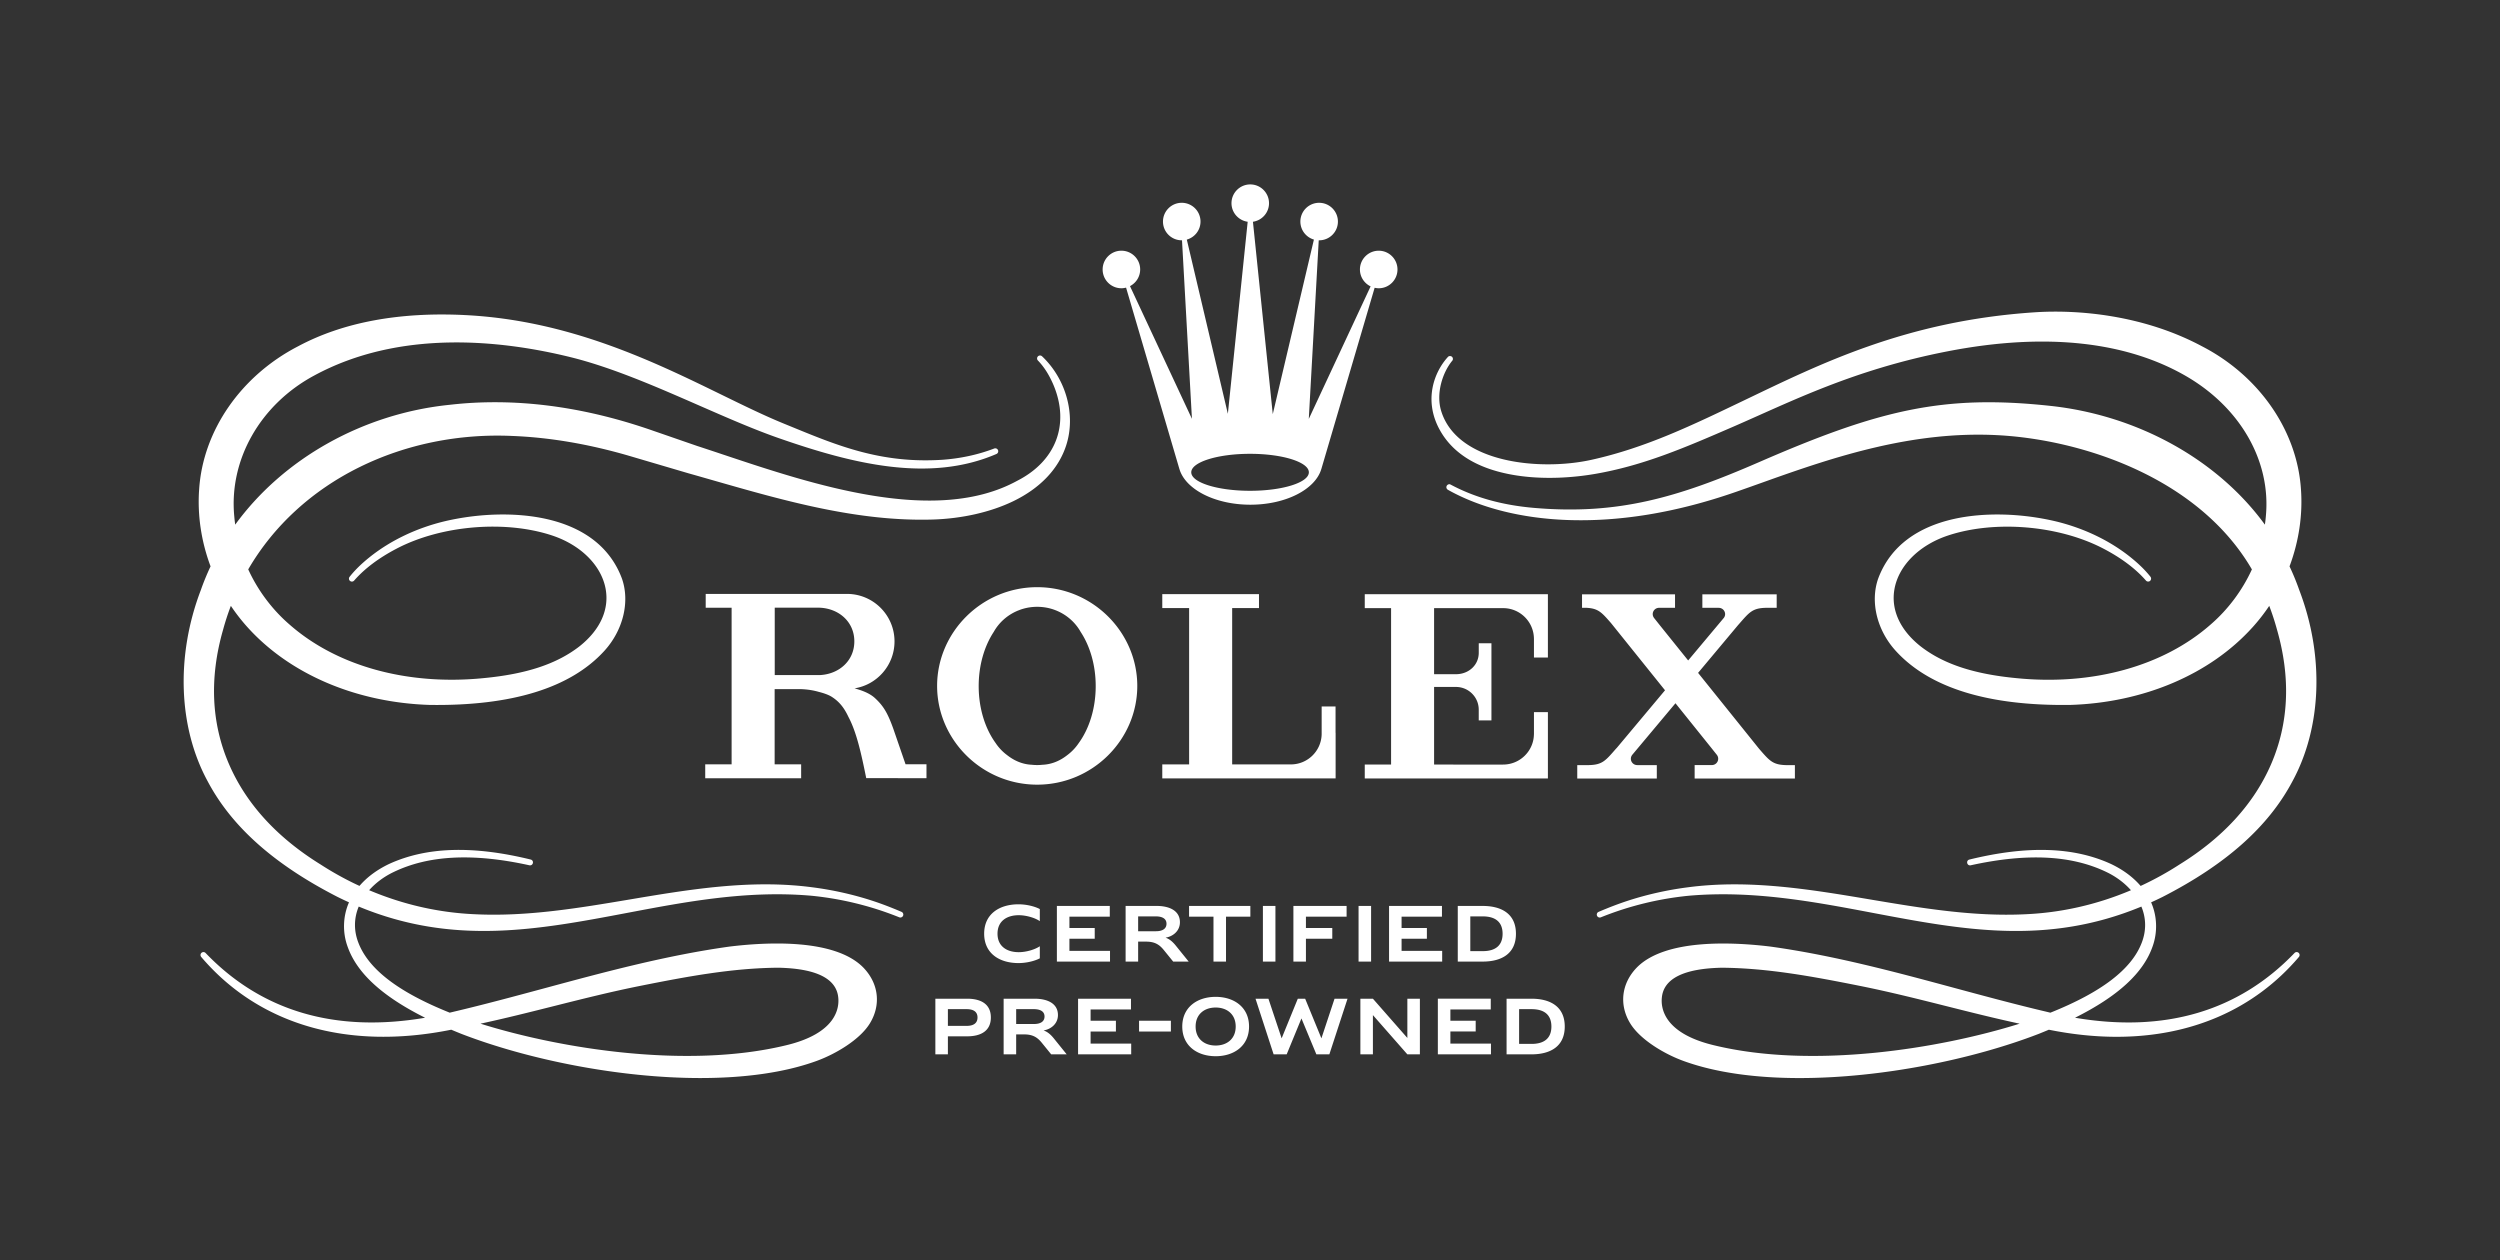 <svg xmlns="http://www.w3.org/2000/svg" viewBox="0 0 1271.066 640.638" fill="#fff"><rect x="0" y="0" width="1271.066" height="640.638" fill="#333333" stroke="none"/><path d="M529.811 181.156l-.001-.001a1.498 1.498 0 00-2.528 1.073c-.005.402.146.782.426 1.067 3.129 3.231 5.725 7.318 7.934 12.493 8.346 19.99 1.239 38.652-18.561 48.709-41.505 22.672-103.841 1.846-149.359-13.362a1735.517 1735.517 0 00-13.308-4.409c-2.266-.78-6.232-2.153-10.295-3.56-4.638-1.605-9.4-3.254-11.896-4.111-35.869-12.584-70.742-17.037-103.64-13.237-43.832 4.455-84.479 27.201-108.994 60.928a70.335 70.335 0 01-.475-4.204c-2.781-28.682 13.124-56.766 40.52-71.547 43.483-23.614 94.871-18.163 130.323-9.434 21.2 5.221 43.802 15.109 65.658 24.671 14.322 6.266 27.85 12.184 40.4 16.553 37.143 12.93 76.247 22.852 110.583 8.037a1.5 1.5 0 00-1.135-2.777c-8.262 3.157-17.211 5.087-26.594 5.736-30.76 1.934-52.801-7.111-76.14-16.687l-4.264-1.746c-9.715-3.963-20.271-9.121-31.449-14.583-34.516-16.864-77.471-37.853-130.266-40.555-33.667-1.724-62.354 3.623-85.252 15.886-29.039 15.023-48.289 42.862-50.24 72.648-.955 12.99 1.05 26.544 5.8 39.211-1.914 4.076-3.58 8.134-4.947 12.053-12.772 33.433-11.463 69.797 3.502 97.27 12.185 23.018 33.782 42.235 66.031 58.751a170.36 170.36 0 005.791 2.742c-3.097 7.065-3.359 15.247-.708 22.526 4.714 13.422 17.61 25.257 39.406 36.151-45.651 7.762-83.2-3.314-111.618-32.935a1.501 1.501 0 00-2.211 2.028c29.354 34.495 74.496 47.627 127.131 36.989 1.726.728 3.414 1.422 5.046 2.08 33.721 13.031 80.05 22.498 121.63 22.497 21.881-.001 42.452-2.623 59.167-8.728 9.774-3.57 21.892-10.819 26.929-18.966 5.811-9.401 4.598-20.274-3.169-28.377-14.385-14.861-48.854-13.126-68.131-10.767-32.12 4.468-63.457 12.925-93.762 21.104-15.346 4.141-31.213 8.423-47.002 12.139a58.46 58.46 0 01-.984.235l-.509.121c-26.072-10.447-41.262-22.077-46.433-35.555-2.368-6.092-2.307-12.44.172-18.394 48.094 19.971 91.096 11.821 136.615 3.196 29.848-5.657 60.713-11.512 93.24-8.727a162.232 162.232 0 0144.95 10.989 1.505 1.505 0 001.954-.798 1.503 1.503 0 00-.791-1.969c-5.345-2.281-10.174-4.121-14.764-5.623-9.915-3.235-20.302-5.556-30.867-6.897-31.249-4.096-62.495 1.167-92.719 6.254-25.577 4.307-52.021 8.76-78.29 7.494-18.465-.765-36.641-4.88-54.034-12.232 3.27-3.69 7.48-6.838 12.221-9.128 17.885-8.702 40.535-9.863 69.25-3.544.937.209 1.603-.402 1.776-1.111.174-.706-.138-1.553-1.081-1.808-29.46-7.206-53.014-6.475-72.016 2.241-6.145 2.931-11.212 6.686-15.07 11.165a159.317 159.317 0 01-19.774-10.9c-22.165-13.709-37.818-30.847-46.525-50.938-9.055-20.893-10.075-43.918-3.033-68.443a130.478 130.478 0 013.944-12.109 96.257 96.257 0 008.538 10.949c21.56 23.878 55.307 38.248 92.598 39.423 41.61.583 71.422-8.6 88.591-27.301 9.653-10.486 13.244-24.937 9.146-36.826-3.037-8.254-8.166-15.094-15.244-20.329-6.278-4.644-14.094-8.038-23.228-10.088-15.152-3.399-33.945-2.985-51.565 1.138-14.368 3.435-27.591 9.743-38.239 18.244-4.282 3.441-7.525 6.62-10.207 10.004a1.498 1.498 0 002.31 1.909c5.277-6.046 12.556-11.511 21.635-16.243 22.623-11.833 55.103-14.574 78.985-6.664 14.678 4.875 25.116 15.322 27.242 27.263 1.859 10.44-2.816 20.735-13.162 28.985-11.536 9.027-27.06 14.2-48.855 16.278-38.753 3.88-74.788-6.098-98.877-27.38-8.744-7.584-15.946-17.227-20.838-27.9 12.828-22.081 32.402-40.061 56.621-52.005 23.545-11.612 50.423-17.084 77.719-15.832 19.018.745 39.03 4.16 59.48 10.15l29.961 8.824c4.246 1.197 8.503 2.417 12.771 3.64 36.072 10.339 73.372 21.02 111.463 19.879 14.886-.45 29.412-3.752 40.904-9.3 13.796-6.66 23.125-16.512 26.979-28.491 4.945-15.382.005-33.55-12.292-45.202zM426.196 507.199c.549 5.252-.933 18.127-26.497 24.239-50.117 12.17-114.562 1.813-155.412-10.972 12.415-2.673 24.921-5.819 37.034-8.867 14.532-3.657 29.56-7.438 44.438-10.402 24.543-4.903 46.743-8.979 69.895-9.187 19.348.4 29.623 5.51 30.542 15.189zm740.413-22.686l-.002.003c-28.416 29.617-65.965 40.695-111.613 32.93 21.797-10.898 34.693-22.731 39.404-36.141 2.647-7.292 2.383-15.475-.713-22.531a154.68 154.68 0 005.795-2.742c32.249-16.515 53.848-35.732 66.029-58.747 14.965-27.483 16.272-63.848 3.503-97.261a125.655 125.655 0 00-4.951-12.067c4.753-12.673 6.76-26.227 5.805-39.208-1.949-29.791-21.2-57.627-50.231-72.644-29.606-15.861-62.712-18.815-85.273-17.313-65.554 4.369-109.259 26.413-147.819 44.861-25.473 12.187-49.532 23.982-77.504 30.151-25.915 5.716-68.08 1.783-76.291-24.809-2.782-9.013.742-19.722 5.663-25.642.446-.537.354-1.492-.191-1.964-.577-.498-1.548-.464-2.036.07-7.069 7.699-12.425 22.001-4.254 36.969 6.381 11.688 18.326 19.319 35.505 22.679 17.354 3.395 34.642 1.376 43.401-.131 24.758-4.257 45.831-13.387 70.232-23.958 29.277-12.684 61.045-29.045 109.265-38.415 50.93-9.898 91.441-4.468 120.927 12.516 27.85 16.052 43.466 43.418 40.756 71.426a81.016 81.016 0 01-.479 4.202c-24.046-33.047-64.658-55.58-108.916-60.37-54.623-5.912-87.066 1.958-148.322 28.604-41.235 17.937-71.679 26.949-114.4 23.24-16.249-1.412-30.128-5.298-42.43-11.88a1.31 1.31 0 00-1.079-.062 1.596 1.596 0 00-.92.907c-.268.709.045 1.484.76 1.885 16.322 9.139 37.218 14.431 60.427 15.304 26.806 1.003 55.566-3.752 85.538-14.147 5.177-1.795 10.45-3.681 15.551-5.504 35.321-12.627 74.687-25.688 117.729-23.479 42.705 2.187 102.185 21.379 129.446 68.258-4.893 10.676-12.094 20.319-20.841 27.903-24.095 21.28-60.13 31.267-98.878 27.377-21.782-2.074-37.306-7.248-48.853-16.277-10.347-8.251-15.021-18.545-13.161-28.985 2.127-11.94 12.566-22.386 27.244-27.261 23.884-7.914 56.361-5.172 78.979 6.666 9.064 4.715 16.346 10.178 21.635 16.229a1.47 1.47 0 001.022.525 1.49 1.49 0 001.099-.362 1.531 1.531 0 00.193-2.069c-2.688-3.387-5.934-6.565-10.215-10.001-10.644-8.5-23.864-14.809-38.234-18.245-17.618-4.121-36.41-4.535-51.562-1.135-9.135 2.05-16.949 5.443-23.228 10.086-7.078 5.234-12.207 12.073-15.248 20.336-4.098 11.89-.506 26.343 9.149 36.82 17.175 18.706 46.981 27.864 88.602 27.295 37.28-1.175 71.025-15.543 92.58-39.418a94.665 94.665 0 008.54-10.949 128.54 128.54 0 013.947 12.113c7.042 24.519 6.021 47.544-3.033 68.438-8.707 20.093-24.362 37.23-46.538 50.943-6.198 4.028-12.846 7.694-19.762 10.899-3.87-4.493-8.94-8.249-15.083-11.169-19.004-8.715-42.558-9.448-72.017-2.238-.931.253-1.241 1.099-1.066 1.804.175.708.837 1.318 1.774 1.108 28.718-6.309 51.37-5.151 69.253 3.545 4.736 2.293 8.945 5.443 12.214 9.136-17.379 7.349-35.552 11.462-54.031 12.227-26.261 1.262-52.719-3.189-78.298-7.494-30.221-5.086-61.473-10.347-92.708-6.254-10.557 1.342-20.94 3.662-30.864 6.896-4.631 1.519-9.463 3.36-14.771 5.628a1.474 1.474 0 00-.801.819 1.49 1.49 0 00.008 1.14c.153.37.442.657.813.809.372.153.781.15 1.142-.001a162.178 162.178 0 0144.947-10.993c32.53-2.778 63.398 3.07 93.248 8.728 45.516 8.626 88.519 16.776 136.61-3.193 2.481 5.945 2.545 12.296.178 18.399-5.17 13.468-20.361 25.098-46.438 35.55l-.435-.104c-.351-.083-.703-.166-1.064-.261-15.789-3.715-31.663-7.999-47.015-12.142-30.299-8.177-61.628-16.631-93.749-21.096-19.269-2.357-53.739-4.093-68.125 10.766-7.762 8.095-8.976 18.969-3.167 28.377 5.041 8.152 17.157 15.401 26.929 18.969 16.724 6.105 37.283 8.728 59.17 8.728 41.58-.002 87.919-9.471 121.631-22.506a310.67 310.67 0 005.045-2.075c11.92 2.41 23.451 3.603 34.506 3.602 37.759-.002 69.92-13.902 92.627-40.587a1.503 1.503 0 00-.157-2.119 1.498 1.498 0 00-2.055.083zm-321.68 22.684c.917-9.674 11.192-14.782 30.524-15.184 23.174.208 45.371 4.284 69.91 9.188 14.878 2.964 29.905 6.744 44.438 10.401 12.113 3.048 24.62 6.194 37.036 8.867-40.852 12.785-105.294 23.143-155.412 10.973h-.002c-25.562-6.112-27.043-18.988-26.494-24.245zm-72.575 23.548v-17.664h6.341c6.644 0 10.078 3.057 10.078 8.832s-3.434 8.832-10.078 8.832h-6.341zm-6.371 5.314h12.637c9.7 0 16.94-4.069 16.94-14.146 0-10.075-7.239-14.146-16.94-14.146h-12.637v28.292zm-34.94 0h27.011v-5.464h-20.637v-6.156h12.865v-5.467h-12.865v-5.739h20.523v-5.467h-26.898v28.293zm-15.505 0h6.371v-28.293h-6.371v19.958l-17.515-19.958h-6.371v28.293h6.371v-19.955l17.515 19.955zm-51.96-28.293h-3.736l-8.224 20.146-6.715-20.146h-6.563l9.203 28.293h6.641l7.509-18.257 7.584 18.257h6.602l9.242-28.293h-6.602l-6.677 20.146-8.264-20.146zm-45.505 23.808c-5.772 0-10.188-3.434-10.188-9.661 0-6.227 4.416-9.661 10.188-9.661 5.775 0 10.191 3.434 10.191 9.661 0 6.227-4.416 9.661-10.191 9.661m0 5.431c9.323 0 16.979-5.242 16.979-15.092 0-9.85-7.656-15.089-16.979-15.089-9.32 0-16.976 5.239-16.976 15.089 0 9.85 7.656 15.092 16.976 15.087m-22.762-18.027h-16.182v5.467h16.182v-5.467zm-47.189 17.086h27.011v-5.464h-20.64v-6.156h12.868v-5.467h-12.868v-5.739h20.526v-5.467h-26.898v28.293zm-31.472-15.425v-7.554h8.982c3.587 0 5.434 1.359 5.434 3.739 0 2.416-1.847 3.814-5.434 3.814h-8.982zm4 5.276c4.566 0 6.868 1.587 9.096 4.341l4.715 5.808h7.883l-6.638-8.224c-1.85-2.263-3.47-3.356-5.018-3.883v-.078c3.47-.563 7.203-3.239 7.203-7.808 0-5.961-5.467-8.299-11.844-8.299h-15.772v28.293h6.374v-10.15h4.001zm-38.715-12.829h9.551c3.698 0 5.509 1.512 5.509 4.23s-1.811 4.266-5.509 4.266h-9.551v-8.496zm9.814 13.811c7.018 0 12.033-2.79 12.033-9.581 0-6.793-5.015-9.545-12.033-9.545h-16.185v28.293h6.371v-9.167h9.814zm255.795-43.311v-17.664h6.341c6.644 0 10.078 3.057 10.078 8.832 0 5.772-3.434 8.832-10.078 8.832h-6.341zm-6.371 5.315h12.637c9.7 0 16.94-4.072 16.94-14.146 0-10.078-7.239-14.149-16.94-14.149h-12.637v28.295zm-34.939 0h27.011v-5.467h-20.64v-6.156h12.868v-5.467h-12.868v-5.739h20.526V460.6h-26.898v28.296zM697.1 460.6h-6.371v28.293h6.371V460.6zm-39.503 28.296h6.374v-11.622h13.395v-5.467h-13.395v-5.739h20.676V460.6h-27.05v28.296zm-9.134-28.296h-6.371v28.293h6.371V460.6zm-31.499 28.296h6.371v-22.829h12.377V460.6h-31.164v5.467h12.416v22.829zm-38.305-15.428v-7.551h8.985c3.584 0 5.434 1.359 5.434 3.736 0 2.416-1.85 3.814-5.434 3.814h-8.985zm4.003 5.278c4.566 0 6.868 1.584 9.096 4.338l4.715 5.811h7.883l-6.641-8.224c-1.847-2.266-3.47-3.359-5.015-3.886v-.075c3.47-.566 7.203-3.242 7.203-7.811 0-5.961-5.47-8.299-11.847-8.299h-15.769v28.296h6.371v-10.149h4.004zm-45.313 10.15h27.011v-5.467h-20.64v-6.156h12.868v-5.467H543.72v-5.739h20.526V460.6h-26.898v28.296zm-19.512.754c4.075 0 8.263-1.057 10.829-2.413v-6.147c-2.452 1.698-6.943 3.018-10.715 3.018-6.188 0-10.793-3.096-10.793-9.398s4.605-9.398 10.793-9.398c3.772 0 8.263 1.32 10.715 3.021v-6.15c-2.566-1.356-6.754-2.413-10.829-2.413-9.697 0-17.464 4.901-17.464 14.94s7.767 14.94 17.464 14.94m117.73-258.925c16.504 0 29.89 4.218 29.89 9.406 0 5.199-13.386 9.395-29.89 9.395-16.514 0-29.901-4.196-29.901-9.395.001-5.189 13.387-9.406 29.901-9.406m-65.421-84.169c.82 0 1.607-.129 2.373-.324l27.128 92.258h.011c3.031 10.301 18.024 18.111 36.06 18.111 18.046 0 33.029-7.81 36.06-18.111h.011l27.107-92.183c.669.14 1.37.248 2.082.248 5.264 0 9.535-4.272 9.535-9.557 0-5.253-4.272-9.535-9.535-9.535-5.264 0-9.557 4.282-9.557 9.535 0 3.808 2.233 7.065 5.426 8.597l-31.432 67.395 5.059-90.813h.216c5.253 0 9.535-4.261 9.535-9.525 0-5.275-4.282-9.546-9.535-9.546a9.543 9.543 0 00-9.546 9.546c0 4.347 2.923 8.004 6.882 9.158l-20.915 88.753-10.086-97.814c4.628-.68 8.176-4.638 8.176-9.438 0-5.253-4.272-9.546-9.535-9.546-5.275 0-9.546 4.293-9.546 9.546 0 4.811 3.592 8.802 8.23 9.438l-10.075 97.641-20.872-88.569c4.013-1.133 6.968-4.789 6.968-9.169a9.543 9.543 0 00-9.546-9.546c-5.264 0-9.535 4.272-9.535 9.546 0 5.264 4.271 9.525 9.535 9.525h.14l5.048 90.77-31.497-67.471c3.063-1.586 5.178-4.779 5.178-8.478 0-5.253-4.271-9.535-9.546-9.535-5.264 0-9.535 4.282-9.535 9.535-.002 5.287 4.269 9.558 9.533 9.558"/><path d="M548.497 377.738a25.049 25.049 0 01-5.861 6.182c-3.756 2.969-8.054 4.72-12.607 4.908-.886.1-1.784.144-2.692.144s-1.806-.044-2.692-.144c-4.564-.188-8.852-1.939-12.607-4.908a24.686 24.686 0 01-5.861-6.182c-5.284-7.29-8.586-17.538-8.586-28.904 0-10.68 2.925-20.374 7.644-27.542 2.637-4.708 6.802-8.464 11.876-10.658a.413.413 0 01.122-.055c.244-.111.476-.211.731-.277a17.326 17.326 0 012.05-.731 25.825 25.825 0 017.323-1.052c2.548 0 5.008.366 7.323 1.052.687.199 1.385.443 2.05.709.255.089.487.188.742.299.033.022.066.033.111.05 5.063 2.194 9.24 5.949 11.876 10.658 4.731 7.179 7.644 16.873 7.644 27.542 0 11.372-3.302 21.62-8.586 28.909m-21.161-79.201c-28.095 0-50.884 22.822-50.884 50.197 0 27.409 22.789 50.208 50.884 50.208s50.884-22.8 50.884-50.208c.001-27.375-22.788-50.197-50.884-50.197m151.695 60.66h-7.068v14.159c-.211 8.464-7.135 15.289-15.654 15.289-.033 0-.078-.011-.1-.011v.022h-29.746v-79.5H640.1v-7.09h-49.168v7.09h13.649v79.5h-13.649v7.09h88.097v-.022h.033v-23.132h-.033v-13.395zm107.486-57.094h-92.64v7.09h13.383v79.522h-13.383v7.09h93.116v-33.723h-7.09v11.156h-.011c-.1 8.575-7.079 15.488-15.676 15.488h-.078v.022h-25.259v-.022h-9.749v-39.473h7.09c.066 0 .122.011.188.011h3.955c6.337.066 11.466 5.207 11.466 11.555 0 .089-.011.177-.011.255h.011v5.185h6.459v-39.218h-6.448v4.542h-.011c0 .089.011.177.011.266 0 6.348-5.129 10.879-11.477 10.935H729.13v-33.59h35.163c8.564.033 15.499 6.946 15.599 15.488h.011v9.627h7.09v-32.205h-.476zm121.5 86.901c-6.802-.177-8.398-2.282-13.649-8.298l-31.02-38.598 20.507-24.506v.022c5.528-6.315 7.035-8.464 14.114-8.597h5.34v-6.847h-37.79v6.847h8.309v.011h.011c1.806 0 3.246 1.44 3.246 3.213 0 .698-.233 1.341-.62 1.861l-18.169 21.681-14.291-17.77-2.991-3.767c-.432-.554-.731-1.241-.731-2.005a3.231 3.231 0 013.213-3.224h8.132v-6.847h-47.284v6.847h2.238c6.038.288 7.766 2.349 12.519 7.777l27.442 34.155-24.705 29.502-.011-.044c-5.528 6.304-7.024 8.453-14.136 8.586h-5.772v6.836h40.447v-6.836h-9.948v-.022c-.011 0-.011.011-.022.011a3.222 3.222 0 01-3.224-3.235c0-.753.288-1.44.72-1.994l21.958-26.212 18.247 22.722 2.77 3.479c.432.565.709 1.241.709 2.005a3.22 3.22 0 01-3.224 3.224h-.011v.011H861.6v6.824h.055v.022h50.917v-6.836h-4.555zm-491.312-45.77h-22.811v-34.266h22.8c9.827.388 17.67 7.201 17.67 17.117.001 9.926-7.843 16.728-17.659 17.149m43.694 45.323l-6.204-18.003c-2.892-8.01-4.952-11.61-9.483-15.754-2.98-2.659-7.146-3.944-10.215-4.83 11.511-1.839 20.296-11.843 20.296-23.863 0-13.328-10.802-24.151-24.162-24.151-.133 0-.288.011-.443.011v-.011h-71.391v7.035h13.173v79.611h-13.416v7.079h48.768v-7.079H393.85v-38.243h10.447c.343 0 .654.022.975.022h2.127c3.335.133 6.226.62 8.841 1.374 2.415.609 4.974 1.451 6.68 2.548 2.315 1.496 4.764 3.578 6.924 7.29.576.975 1.075 1.95 1.551 2.958 3.977 7.489 6.37 17.87 9.018 31.087h16.108v.011h14.524v-7.09h-10.646z"/></svg>